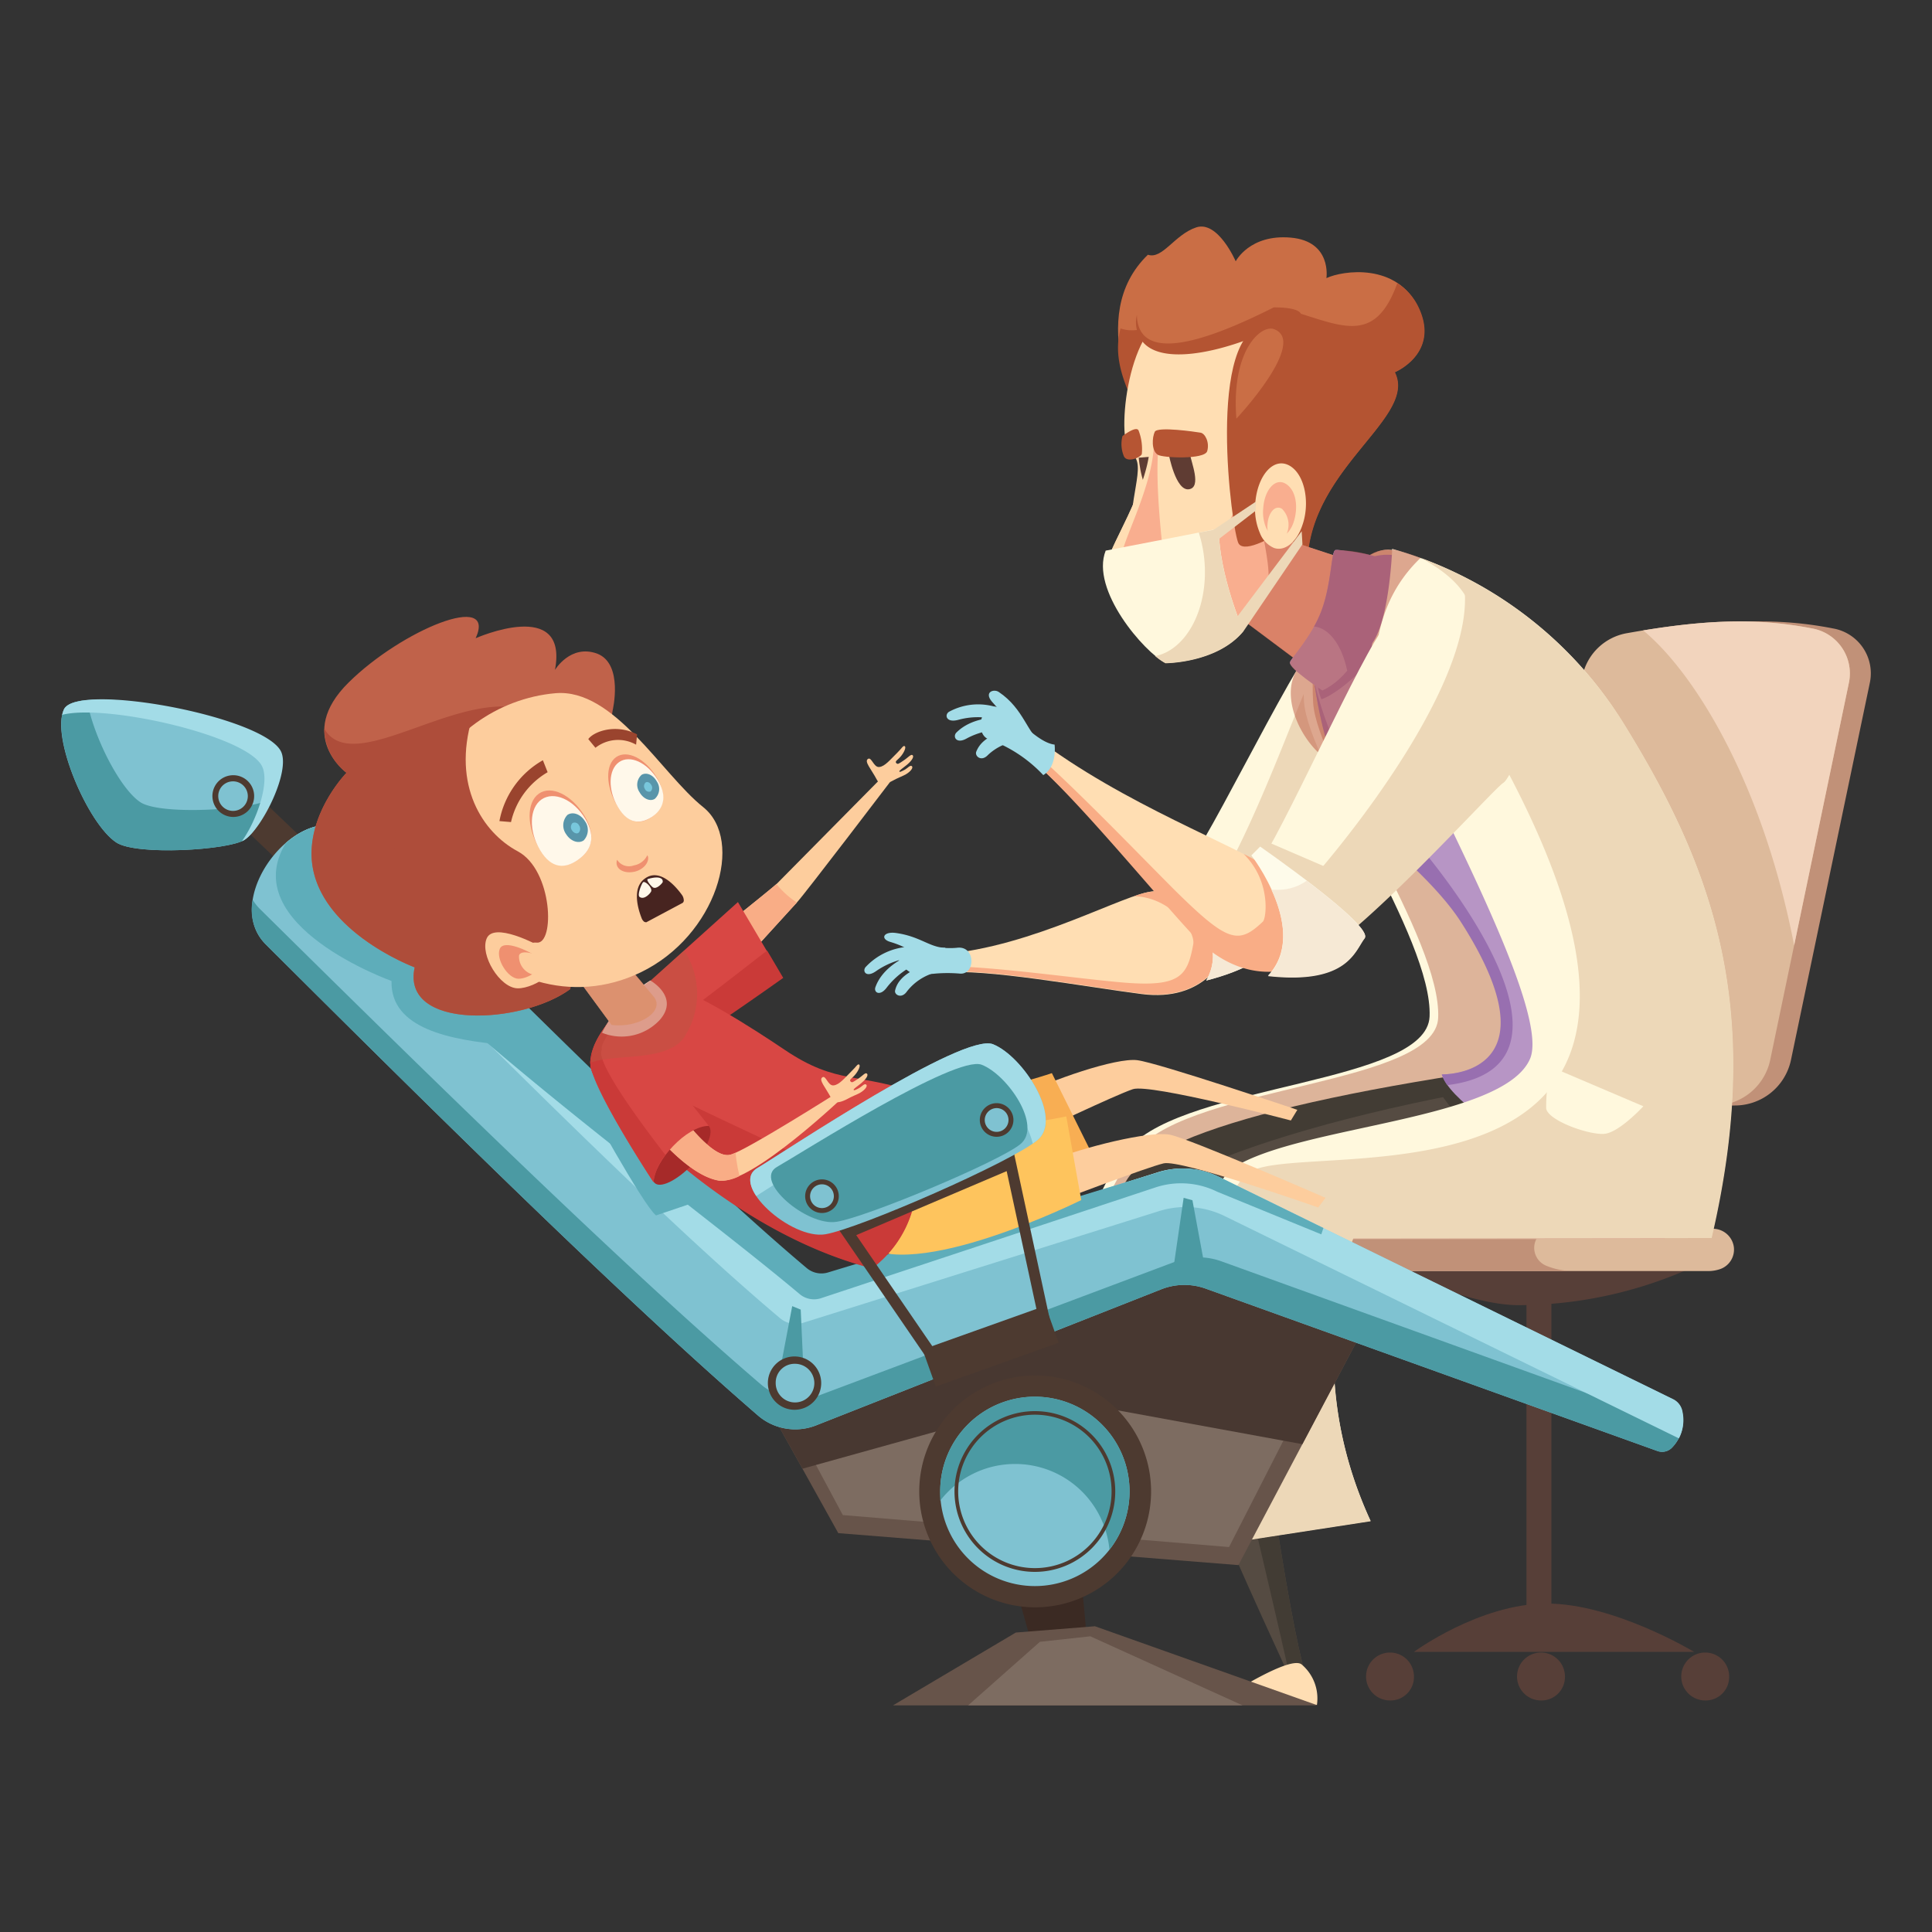 <svg xmlns="http://www.w3.org/2000/svg" viewBox="0 0 200 200"><rect x="0" y="0" width="200" height="200" fill="#333333" stroke="none"/><g style="isolation:isolate"><g id="eccd8ad6-2bda-48a1-b729-5c85314fa9ed" data-name="Layer 1"><rect x="26.79" y="81.38" width="3.41" height="10.19" transform="translate(-53.74 47.41) rotate(-46.35)" style="fill:#4d3a30"></rect><path d="M146.37,173.67a2.48,2.48,0,1,0-2.48,2.36A2.42,2.42,0,0,0,146.37,173.67Z" style="fill:#573f38"></path><path d="M179,173.67a2.48,2.48,0,1,0-2.48,2.36A2.42,2.42,0,0,0,179,173.67Z" style="fill:#573f38"></path><path d="M162,173.67a2.48,2.48,0,1,0-2.48,2.36A2.42,2.42,0,0,0,162,173.67Z" style="fill:#573f38"></path><polygon points="158.02 133.89 158.02 167.29 160.6 167.49 160.6 133.89 158.02 133.89" style="fill:#573f38"></polygon><path d="M146.37,171h29s-8.28-5-15.24-5S146.37,171,146.37,171Z" style="fill:#573f38"></path><path d="M142.06,130.41h34.78a43.82,43.82,0,0,1-19.64,4.7C151.42,135.11,142.06,130.41,142.06,130.41Z" style="fill:#573f38"></path><path d="M185.39,109.78a5.94,5.94,0,0,1-5.87,4.66H162.75a5.35,5.35,0,0,1-4.11-1.9,5,5,0,0,1-1.06-4.3L166,69.9a5.73,5.73,0,0,1,4.63-4.37c7.59-1.34,13.17-1.65,19.15-.47a4.72,4.72,0,0,1,3.8,5.55Z" style="fill:#c19178"></path><path d="M177.93,131.42a2.14,2.14,0,0,0,1.55-2.38,2.19,2.19,0,0,0-2.19-1.84h-35.9a2,2,0,0,0-2,1.58,2,2,0,0,0,1.17,2.23,7.2,7.2,0,0,0,2.95.57h33.33A3.75,3.75,0,0,0,177.93,131.42Z" style="fill:#ddba9b"></path><path d="M183.24,109.78a5.94,5.94,0,0,1-5.87,4.66H160.6a5.36,5.36,0,0,1-4.11-1.9,5,5,0,0,1-1.06-4.3l8.4-38.34a5.71,5.71,0,0,1,4.63-4.36c7.59-1.35,13.17-1.66,19.15-.48a4.73,4.73,0,0,1,3.8,5.56Z" style="fill:#ddba9b"></path><path d="M191.41,70.62a4.73,4.73,0,0,0-3.8-5.56c-5.54-1.09-10.74-.9-17.51.2,5.36,4.43,12.38,15.82,15.63,32.61Z" style="fill:#f2d4bd"></path><path d="M176.84,131.58h0Z" style="fill:#ddc99e"></path><path d="M139.38,128.78a2,2,0,0,1,2-1.58h19.48a2,2,0,0,0-2,1.58A2,2,0,0,0,160,131a7.2,7.2,0,0,0,2.95.57H143.51a7.29,7.29,0,0,1-3-.57A2,2,0,0,1,139.38,128.78Z" style="fill:#c19178"></path><path d="M127.07,99.54c5.09-1.54,19.49-16.07,20.62-16.65S154,75.64,151,69.57s-10.53-8.28-14.07-4.24S123.9,89.75,122,90.62,122.11,98.61,127.07,99.54Z" style="fill:#fff8dd"></path><path d="M151,69.57c-2-4.07-6.06-6.39-9.57-6.27.65,4.13-4.65,5.51-5.35,6.18-1,.94-8.21,22.62-13,25.83a7.54,7.54,0,0,1-.94.06,7.23,7.23,0,0,0,4.95,4.17c5.09-1.54,19.49-16.07,20.62-16.65S154,75.64,151,69.57Z" style="fill:#edd8b8"></path><path d="M136.1,157.44l-30.72-2.63s4.54-28.18,11.54-36c5.94-6.62,30.78-6.63,31.07-13.58.34-8.15-12.53-26.1-13-32.58-.69-10.72,6.63-15.95,9.76-14.45,0,0,5.74,1.32,14.9,16.09s17.32,29.92,11.71,53.86H134.32S128.72,141.4,136.1,157.44Z" style="fill:#fff8dd"></path><path d="M137,157.56l-30.73-2.63s4.54-28.18,11.55-36c5.94-6.62,30.78-6.63,31.06-13.58.34-8.15-12.53-26.1-12.94-32.58-.69-10.72,5.6-17.16,8.73-15.66,0,0,6.76,2.53,15.93,17.3s17.31,29.92,11.71,53.86H135.17S129.57,141.52,137,157.56Z" style="fill:#ddb49a"></path><path d="M119.4,92.27c-2.87.16-12.42,5.77-21.86,6.51-.61,0,.07,1.93.07,1.93,4.16-.51,14.94,1.48,20.61,2.2,6.31.8,9-3.45,9.59-6.79C128.41,92.59,123.46,92.05,119.4,92.27Z" style="fill:#ffdeb3"></path><path d="M119.4,92.27a8.26,8.26,0,0,0-2,.51c3.73.07,6.4,3.56,6.12,5-.62,3.34-1.39,4.48-7.72,3.89-4.84-.44-13.39-1.69-18.4-1.65.09.35.2.64.2.64,4.16-.51,14.94,1.48,20.61,2.2,6.31.8,9-3.45,9.59-6.79C128.41,92.59,123.46,92.05,119.4,92.27Z" style="fill:#f9ad86"></path><path d="M124.87,101.51c8-2.07,7.82-5.24,8.46-6.63s-12.44-4.12-12.44-4.12l-.63,1.06S127.86,96.19,124.87,101.51Z" style="fill:#fefbea"></path><path d="M126.28,92a5.87,5.87,0,0,1-2.61,1.8,4.89,4.89,0,0,1-.62.19c1.8,1.78,3.51,4.5,1.82,7.51,8-2.07,7.82-5.24,8.46-6.63C133.68,94.1,129.8,92.91,126.28,92Z" style="fill:#f6e9d5"></path><path d="M135.47,60.77c-1.79-11.55,11.46-17.14,8.89-22.23,0,0,4.68-1.94,2.48-6.66S139,28,137.31,28.79c0,0,.59-3.81-3.68-4.19s-5.71,2.45-5.71,2.45-1.84-4.26-4.09-3.51-3.49,3.34-5,2.83c-6.7,6.47-.38,17.05-.62,18.79C117.63,49.64,135.47,60.77,135.47,60.77Z" style="fill:#ca6e45"></path><path d="M116,34c3.26,1.12,6.5-3,10.65-3,9.53,0,14.8,7.18,18-1.69a6,6,0,0,1,2.23,2.56c2.2,4.72-2.48,6.66-2.48,6.66,2.57,5.09-10.68,10.68-8.89,22.23,0,0-17.84-11.13-17.22-15.61C118.59,42.74,114.71,38.78,116,34Z" style="fill:#b45432"></path><path d="M107.39,172.29c.56-6,13.4-27.18,13.87-29.28s1.31-12.45,2.79-16.89,42.85,3.79,46.23-1.28,3.38-10.15-2.54-15.85c-31.9,3.8-50,8.58-51.5,14.07s-10.46,49.21-10.46,49.21Z" style="fill:#423c34"></path><path d="M135.21,173.51c-1.9-5.7-5.29-31.14-5.71-33.25s-5.92-6.34-4.44-10.78,45.43,1.27,48.81-3.8,2.42-9.71-3.5-15.42c-31.9,3.81-53.13,11.4-54.61,16.9s18,47,18,47Z" style="fill:#554b42"></path><path d="M166.88,125.78s-12.49-4.32-17.93-12.86l5.78-1.7,18.83,6.15S173.81,126.4,166.88,125.78Z" style="fill:#423c34"></path><path d="M135.21,173.51l-1.47.64-.22-.6c-2.12-9.5-7-29.83-7.39-31.75-.42-2.11-6.82-10.66-5.33-15.1s45.43,1.27,48.81-3.8c2.77-4.17,2.61-8-.8-12.44l1.56-.2c5.92,5.71,6.88,10.35,3.5,15.42s-47.33-.63-48.81,3.8,4,8.67,4.44,10.78S133.31,167.81,135.21,173.51Z" style="fill:#423c34"></path><path d="M175.38,125.1c-3.2,2-24.71-9-26.12-13.88,0,0,12.8.23,2.52-15.83-2.09-3.27-6.48-7.24-9-9.34-4.48-3.73-6.18-11.68-6.64-14.84-.69-4.67,4.25-13.7,7.42-13.63,8.52.19,20.51,13.17,26.72,22.87C180.81,96.88,178.66,123,175.38,125.1Z" style="fill:#b795c5"></path><path d="M136.8,72.39c2.45-.82,10.54-7.73,8-14.82,0,0-5.34-1.63-7.54,6.09C135.44,70,136.8,72.39,136.8,72.39Z" style="fill:#986fb0"></path><path d="M142.71,86.56c2.51,2.1,6.45,5.64,8.54,8.91,10.27,16.06-2,15.75-2,15.75a4,4,0,0,0,.58,1.11c17.5-2.14-4.09-27.12-7.83-29.92-2.68-2-4.83-7.3-5.91-11.67,0,.16,0,.32.05.47C136.61,74.37,138.23,82.83,142.71,86.56Z" style="fill:#986fb0"></path><path d="M137.11,70.49,123.44,60.27l3.8-6.33,16,5.24A16,16,0,0,1,137.11,70.49Z" style="fill:#f9ae8f"></path><path d="M136.33,176.48H125.57s7.79-5.21,9.16-4.19A4.61,4.61,0,0,1,136.33,176.48Z" style="fill:#ffdeb3"></path><path d="M107.21,176.48H96.45s9.21-5.76,10.57-4.75C109.07,173.25,107.21,176.48,107.21,176.48Z" style="fill:#ffdeb3"></path><path d="M141.88,157.44l-13,2s-8-34.29-1.1-38.62,27.8-4.83,30.6-11.19-18-40.59-16.26-43.14,2-9.67,2-9.67a41.17,41.17,0,0,1,23.89,18c9.17,14.77,14.73,29.38,9.13,53.32h-37.1S134.49,141.4,141.88,157.44Z" style="fill:#fff8dd"></path><path d="M177.19,128.16c5.6-23.94,0-38.55-9.13-53.32a41.82,41.82,0,0,0-21-17.09c10.12,5.41,2.67,11.12,5.74,16.3,32.11,54.29-17.45,43.52-23.39,47.26-6.88,4.33-.52,38.17-.52,38.17l13-2c-7.39-16-1.79-29.28-1.79-29.28Z" style="fill:#edd8b8"></path><path d="M136.89,71.48s-3.45-2.27-3.36-2.91c0-.31,2.24-2.61,3.27-5.36s1-6.18,1.45-6.27c.91-.18,5.09,1.45,5.37,1.72S142.07,69.11,136.89,71.48Z" style="fill:#b795c5"></path><path d="M139.46,69.44c4-3.69,4.47-11.19,4.25-11.41a18.25,18.25,0,0,0-5.46-1.09c-.46.09-.38,3.4-1.45,6.27a11.82,11.82,0,0,1-.77,1.65C137.6,65,138.93,66.83,139.46,69.44Z" style="fill:#986fb0"></path><path d="M160.57,110.45l9.55,4.07s-2.46,2.68-4,2.85-5.86-1.35-6.06-2.62A16.79,16.79,0,0,1,160.57,110.45Z" style="fill:#fff8dd"></path><path d="M140.06,79.17c4.71-1.91-1.35-13.42,7-21.42h0a24.45,24.45,0,0,0-2.89-.89.87.87,0,0,1,0,.11,3.37,3.37,0,0,0-2.36.47,13.8,13.8,0,0,0-3.55-.5c-.1,0-.18.21-.25.53l-8.29-2.73A14.56,14.56,0,0,0,126.38,61a6,6,0,0,0-.1,1.42l7.58,5.67a2,2,0,0,0-.33.51c0,.19.25.51.65.88C131.93,73.44,137,80.42,140.06,79.17Z" style="fill:#bd5643;mix-blend-mode:multiply;opacity:0.5"></path><path d="M120.84,58.4s-4,.47-6-.19c-.92-.31,4.65-8.25,4.18-12.9C119,45.31,122.26,47.4,120.84,58.4Z" style="fill:#ffdeb3"></path><path d="M130.51,60.6c-.28,1.11-4.17,7.09-9.77,7.38,0,0-2.82-7.45-3.5-11.76s1.61-8.25-.1-9.2-.55-13.2,4-14.42c3.51-1,11.76.77,9.49,7.59C127.76,48.72,131.27,57.66,130.51,60.6Z" style="fill:#ffdeb3"></path><path d="M129.73,45.08c-1.54,6.72-2,11.28-6.38,11.28-1,0-5.24-.08-6.16-.56a3,3,0,0,0,0,.42c.68,4.31,3.5,11.76,3.5,11.76,5.6-.29,10.23-6.3,10.52-7.41C131.87,58.19,129.41,52.07,129.73,45.08Z" style="fill:#f9ae8f"></path><path d="M123.19,47c.1.83,1.24,3.46-.12,3.65S121,47.07,121,47.07Z" style="fill:#5f3c33"></path><path d="M119.08,47.28c.09.84,1.3,3.37.43,3.65-1.3.42-1.63-3.55-1.63-3.55Z" style="fill:#5f3c33"></path><path d="M132.22,55.27s-3.32,2.09-4,1-3.51-22.19,2.94-22.67,2.66,14.42,2.66,14.42Z" style="fill:#b45432"></path><path d="M129.94,52.17c.19-2.94,1.94-5,3.66-3.9,1.54,1,2,3.9,1.22,6.1-.59,1.78-1.82,2.72-2.92,2.36a2.71,2.71,0,0,1-1.48-1.56A6.32,6.32,0,0,1,129.94,52.17Z" style="fill:#ffdeb3"></path><path d="M131.26,33.34c-4.7,2.36-12.43,5.17-13.28.69s6.86-4.73,13.37-3S131.26,33.34,131.26,33.34Z" style="fill:#ca6e45"></path><path d="M130.77,52.62c.12-1.9,1.25-3.23,2.36-2.52s1.26,2.52.79,3.94c-.38,1.15-1.17,1.76-1.88,1.53a1.8,1.8,0,0,1-1-1A4.15,4.15,0,0,1,130.77,52.62Z" style="fill:#f9ae8f"></path><path d="M131.21,54.29c.08-1.22.8-2.07,1.51-1.61a2.35,2.35,0,0,1,.5,2.52c-.24.73-.75,1.12-1.2,1a1.1,1.1,0,0,1-.61-.64A2.66,2.66,0,0,1,131.21,54.29Z" style="fill:#ffdeb3"></path><path d="M117.7,32.6a3.13,3.13,0,0,0,.06.73c.88,4.66,9.21.94,14.1-1.51,4.79,0,2.56,2,.21,2.06-4.89,2.46-13.52,4.78-14.41.13A3,3,0,0,1,117.7,32.6Z" style="fill:#b45432"></path><path d="M131.88,34.07c-1.35-.49-4.45,2.22-3.89,9.27C128,43.34,135.45,35.37,131.88,34.07Z" style="fill:#ca6e45"></path><path d="M118.2,47c-.12.37-1.63,1-1.89.14a3.25,3.25,0,0,1-.11-2c.16-.12,1.47-1.1,1.67-.56A5.27,5.27,0,0,1,118.2,47Z" style="fill:#b65533"></path><path d="M125.12,57.46l.41-.3c1.11,3.06-3.29,3.81-5.66,4.13l.34-.25C122.45,60.62,125.55,59.75,125.12,57.46Z" style="fill:#e28971"></path><path d="M125.23,60.64c.29-.32-2.93.84-2.93.84A3,3,0,0,0,125.23,60.64Z" style="fill:#f9ae8f"></path><path d="M119,45.31a2.35,2.35,0,0,1,.57.63c-.17,4.7-4,11.59-3.11,11.88a11.28,11.28,0,0,0,4.36.42s0,.1,0,.16-4,.47-6-.19C113.94,57.9,119.51,50,119,45.31Z" style="fill:#ffdeb3"></path><path d="M119.41,45.15a2.66,2.66,0,0,1,.58.64c-.58,3.91.52,12.21.51,12.27a10.26,10.26,0,0,1-4.24-.3C115.34,57.45,119.88,49.8,119.41,45.15Z" style="fill:#f9ae8f"></path><path d="M119.86,47.08c.5.32,4.85.52,5.11-.38s-.21-1.83-.69-1.91-4.47-.67-4.74-.09S119.17,46.65,119.86,47.08Z" style="fill:#b65533"></path><path d="M114.46,57c-1.61,4.07,4,10.52,6.19,11.63,0,0,5.35,0,8.07-3.31,0,0-2.55-5.86-2.55-10.61C126.17,54.74,117.62,56.4,114.46,57Z" style="fill:#fff8dd"></path><polygon points="125.15 55.16 129.99 51.94 129.99 52.87 125.58 56.26 125.15 55.16" style="fill:#edd8b8"></polygon><polygon points="127.45 64.67 134.75 54.99 134.83 56.35 128.72 65.35 127.45 64.67" style="fill:#edd8b8"></polygon><path d="M126.17,54.74l-2.07.4a13.46,13.46,0,0,1,.6,3.13c.34,4.86-1.92,9-5.11,9.65a6.11,6.11,0,0,0,1.06.74s5.35,0,8.07-3.31C128.72,65.35,126.17,59.49,126.17,54.74Z" style="fill:#edd8b8"></path><path d="M135.61,99.39c4.9-2,17.64-18.24,18.7-18.94s5.51-8,1.8-14.22-10.09-5.32-13.17-.82-11.59,23.93-13.39,25S130.55,98.76,135.61,99.39Z" style="fill:#fff8dd"></path><path d="M156.55,65.21A13.5,13.5,0,0,0,151.61,61c1.14,11.68-18.08,33.17-19.55,33.87a5.48,5.48,0,0,1-2.73-1.43c.81,2.47,3.09,5.53,6.28,5.92,4.9-2,18.91-17.62,20-18.31S160.26,71.37,156.55,65.21Z" style="fill:#edd8b8"></path><path d="M131.3,89.93c-2.75-2.21-15-6.59-24.24-13.7-.6-.46-1.35,1.58-1.35,1.58,4.19,3,12.76,13.06,17.47,18.18,5.24,5.69,10.72,4.81,13.62,2.85S135.19,93.06,131.3,89.93Z" style="fill:#ffdeb3"></path><path d="M131.3,89.93a16.53,16.53,0,0,0-2.56-1.53c2.84,2.8,2.36,6.61,2,7-2.53,2.4-3.62,2.19-9.13-3.25-4-4-10.8-11.11-15.5-15.13a7.53,7.53,0,0,0-.37.81c4.19,3,12.84,13.63,17.55,18.75,5.24,5.7,10.64,4.24,13.54,2.28S135.19,93.06,131.3,89.93Z" style="fill:#f9ad86"></path><polygon points="138.07 90.11 131.53 87.29 130.71 88.56 135.98 93.29 138.07 90.11" style="fill:#edd8b8"></polygon><path d="M131.26,101c8.27.91,9-2.63,10-3.9s-10.81-9.46-10.81-9.46l-.91.91S135.62,96.38,131.26,101Z" style="fill:#fefbea"></path><path d="M135.27,91.17a5.06,5.06,0,0,1-3,.94c-.22,0-.44,0-.65,0,1.23,2.66,2.12,6.32-.35,8.94,8.27.91,9-2.63,10-3.9C141.81,96.4,138.4,93.56,135.27,91.17Z" style="fill:#f6e9d5"></path><path d="M107.84,76.84c-1.49-.83-1.8-3.43-4.45-5.21-.51-.34-1.55,0-.71,1,1.73,1.92,2.25,2.7,2.66,4S107.84,76.84,107.84,76.84Z" style="fill:#a3dce7"></path><path d="M104,74.3c-1.06-.09-3.47,0-5,1.54-.4.42,0,1.23,1.1.59a7.69,7.69,0,0,1,4.37-.86C105.86,75.8,104,74.3,104,74.3Z" style="fill:#a3dce7"></path><path d="M109.17,77.08c-2.15-.24-4.87-4.17-6.36-3.91s-1.75,2.88-.48,3.35A14.41,14.41,0,0,1,108,80.24C109.48,79.32,109.17,77.08,109.17,77.08Z" style="fill:#a3dce7"></path><path d="M104.7,75.65c-1,.09-3,.52-3.64,2.17-.17.44.51,1.08,1.21.34a5.39,5.39,0,0,1,3.43-1.47C107,76.67,104.7,75.65,104.7,75.65Z" style="fill:#a3dce7"></path><path d="M103.42,73.3a6.3,6.3,0,0,0-5.19.39c-.48.32-.28,1.18,1,.82a7.67,7.67,0,0,1,4.47.14C104.92,75.17,103.42,73.3,103.42,73.3Z" style="fill:#a3dce7"></path><path d="M94.4,98.78c-1,.38-3.09,1.46-3.78,3.42-.19.53.47,1,1.2,0a8.2,8.2,0,0,1,3.53-2.61C96.62,99.22,94.4,98.78,94.4,98.78Z" style="fill:#a3dce7"></path><path d="M99.09,98.11c-2,.22-4.75-.68-5.82.36s1.42,2.73,1.82,2.45.56,0,1.69-.13a14.78,14.78,0,0,1,2.62,0C101,100.88,101,97.89,99.09,98.11Z" style="fill:#a3dce7"></path><path d="M95.86,99.92c-.91.26-2.85,1-3.2,2.62-.1.43.66.9,1.22.1a5.56,5.56,0,0,1,3.1-2C98.19,100.45,95.86,99.92,95.86,99.92Z" style="fill:#a3dce7"></path><path d="M97.86,98.11c-1.58,0-2.61-1.19-5.13-1.53-1.29-.17-1.61.61-.59.92,3.08.91,2.67,2.14,4.41,1.87A1.35,1.35,0,0,0,97.86,98.11Z" style="fill:#a3dce7"></path><path d="M94.25,98a6.64,6.64,0,0,0-4.66,2.13c-.34.45.11,1.12,1.13.38a8.13,8.13,0,0,1,4.16-1.42C96.2,99.08,94.25,98,94.25,98Z" style="fill:#a3dce7"></path><polygon points="87.13 158.12 127.87 161.18 141.44 136.99 120.21 128.07 75.87 139.1 87.13 158.12" style="fill:#7d6c61"></polygon><polygon points="139.48 136.16 127.23 160.15 87.25 156.84 77.51 138.69 75.87 139.1 86.78 158.71 128.2 162.02 141.44 136.99 139.48 136.16" style="fill:#67544a"></polygon><polygon points="109.11 144.79 134.82 149.5 141.44 136.99 120.21 128.07 75.87 139.1 83.07 152.04 109.11 144.79" style="fill:#483831"></polygon><path d="M27.5,97.75c17.89,17.83,37.15,36.84,50.94,48.76a5.9,5.9,0,0,0,6,1.06l35.77-14.1a6.54,6.54,0,0,1,4.61-.07l46.76,16.81a1.43,1.43,0,0,0,1.57-.42,4,4,0,0,0,1-3.6,1.78,1.78,0,0,0-1-1.35l-47-23a8.5,8.5,0,0,0-6.3-.48L85.81,132.07a2.36,2.36,0,0,1-2.22-.45c-11.52-9.68-29.37-27.69-46.49-44.85C31.83,81.49,22.5,92.76,27.5,97.75Z" style="fill:#7fc2d1"></path><path d="M126.46,130.58a6.87,6.87,0,0,0-4.73,0L84.93,144.4a6.16,6.16,0,0,1-6.19-1.11c-14-12-33.64-31.21-51.83-49.19a5,5,0,0,1-.75-.95,5.1,5.1,0,0,0,1.34,4.6c17.89,17.83,37.15,36.84,50.94,48.76a5.9,5.9,0,0,0,6,1.06l35.77-14.1a6.54,6.54,0,0,1,4.61-.07l46.76,16.81a1.43,1.43,0,0,0,1.57-.42,4,4,0,0,0,1-2Z" style="fill:#4b9aa3"></path><path d="M30.54,88C49,106.55,68.3,126,80.74,136.45a2.54,2.54,0,0,0,2.39.49L120,125.37a9.17,9.17,0,0,1,6.8.53l47,23a4.09,4.09,0,0,0,.38-2.72,1.78,1.78,0,0,0-1-1.35l-47-23a8.5,8.5,0,0,0-6.3-.48L85.81,132.07a2.36,2.36,0,0,1-2.22-.45c-11.52-9.68-29.37-27.69-46.49-44.85-2.24-2.25-5.22-1.49-7.51.5A5.78,5.78,0,0,1,30.54,88Z" style="fill:#a3dce7"></path><path d="M67.91,125.82l4.82-1.63L60.55,113.74S66.55,124.73,67.91,125.82Z" style="fill:#5eadba"></path><path d="M137,127.12l-10.78-5.28a8.5,8.5,0,0,0-6.3-.48L85.73,131.72a2.36,2.36,0,0,1-2.22-.45C72,121.59,54.22,103.93,37.1,86.77c-2.24-2.25-5.22-1.49-7.51.5.3.19,2.94,4.11,4.83,6,17.12,17.16,36.81,31,48.33,40.67a2.32,2.32,0,0,0,2.21.46l34.75-11.51a8.46,8.46,0,0,1,6.3.48l10.77,4.41Z" style="fill:#5eadba"></path><path d="M52.24,108.17c-5.6-.51-11.84-1.66-11.71-6.62,0,0-16.15-5.77-10.94-14.28l12.08,5Z" style="fill:#5eadba"></path><path d="M105.52,113.47c3.27-1.66,10-4,12.21-3.72s16.57,5.14,16.57,5.14l-.67,1.1s-14.55-3.83-16.35-3.24S107,117.39,107,117.39Z" style="fill:#fdcd9d"></path><path d="M108.89,111.09S95,115.85,88.67,112.9c0,0-5.24,10.23.91,13.77s23.66-6.82,23.66-6.82Z" style="fill:#f8ae53"></path><path d="M71.29,98.85S79.9,92,80.48,91.42s11.07-11.2,11.07-11.2l.72.56S83.4,92.43,82.49,93.43s-8.38,9.2-8.38,9.2S70.15,99.75,71.29,98.85Z" style="fill:#fdcd9d"></path><path d="M80.38,91.52c-1.15,1-9.09,7.33-9.09,7.33-1.14.9,2.82,3.78,2.82,3.78s7.46-8.21,8.38-9.2l0,0A9.24,9.24,0,0,1,80.38,91.52Z" style="fill:#f9ad86"></path><path d="M66.39,102.38l10-9,4.14,7S70,109.11,69.29,109,65.48,104.73,66.39,102.38Z" style="fill:#d84744"></path><path d="M79.41,98.4c-2.59,2-10.69,8.39-11.34,8.31a3.36,3.36,0,0,1-1.28-1.08c.76,1.73,2.07,3.28,2.5,3.35.72.13,11.79-7.75,11.79-7.75Z" style="fill:#ca3a38"></path><path d="M108.65,120.17c3.4-1.38,10.35-3.14,12.48-2.7S137.22,124,137.22,124l-.76,1s-14.19-5-16-4.57-10.59,3.78-10.59,3.78Z" style="fill:#fdcd9d"></path><path d="M110.38,115.57s-14.14,3.08-19.72-.6c0,0-6.8,9.52-1.53,13.75s22.8-4.49,22.8-4.49Z" style="fill:#fec45d"></path><path d="M61.55,111.44c-2.27-3.32,5-9.85,6.75-9.66,2.94.32,10,4.92,12.89,6.87,5.54,3.75,7.66,2.28,14.28,4.68-.71,5.27,1.26,13-5.19,17.94C75.45,127.42,63.82,114.76,61.55,111.44Z" style="fill:#d84744"></path><path d="M94.37,125.45C78.21,117,64.59,112,62.32,108.64c-.43-.62,2.8-4.38,2.95-5.16-2.5,2.12-5.23,5.75-3.72,8,2.27,3.32,13.9,16,28.73,19.83a11.49,11.49,0,0,0,4.11-5.83Z" style="fill:#ca3a38"></path><path d="M68.32,105.56a5.39,5.39,0,0,1-6,1.35,13.68,13.68,0,0,1,5-5.41S70.37,103.19,68.32,105.56Z" style="fill:#fee2d4"></path><path d="M63.31,106.1l-4.7-6.4,4.87-1.53,4.12,4.92C69,104.6,66.19,106.47,63.31,106.1Z" style="fill:#fdcd9d"></path><path d="M92.77,80.63c.19-.1.51-.22.81-.37.54-.25,1-.73.83-.93s-.44.2-.82.39-.45.22-.49.14.34-.33.75-.66.8-.8.64-1-.43.18-.94.52-.62.45-.78.26.19-.31.53-.74.52-.92.35-1-.26.19-.79.71c-.69.67-1.25,1.39-1.84,1.45s-.8-1.11-1.18-.83.32,1,.94,2.16C91,81.13,91.31,81.46,92.77,80.63Z" style="fill:#fdcd9d"></path><path d="M73.37,116.55c-.57-.65-2.3.11-3.85,1.71s-2.36,3.5-1.79,4.16,2.3-.19,3.86-1.78S73.94,117.21,73.37,116.55Z" style="fill:#a62a29"></path><path d="M69.7,114.54c1.92,2.39,4.32,5.41,5.91,5S86.86,113,86.86,113l.73.28s-9.83,9.41-13.13,8.93-7.19-5.54-7.19-5.54Z" style="fill:#fdcd9d"></path><path d="M76.15,119.32a3.77,3.77,0,0,1-.54.21c-1.59.42-4-2.6-5.91-5l-2.43,2.16s3.81,5,7.19,5.54a4.14,4.14,0,0,0,2.1-.49A14.67,14.67,0,0,1,76.15,119.32Z" style="fill:#f9ad86"></path><path d="M66.68,108.07l6.69,8.48c-2.3,0-5.64,3.64-5.72,5.83,0,0-6.85-10.38-6.54-12.58C61.21,109.09,64.42,106.94,66.68,108.07Z" style="fill:#d84744"></path><path d="M62.22,108.91a.6.6,0,0,1,.1-.27c-.7.43-1.17.9-1.21,1.16-.31,2.2,6.54,12.58,6.54,12.58a5.53,5.53,0,0,1,1.24-2.81C66.46,116.43,62.15,110.61,62.22,108.91Z" style="fill:#ca3a38"></path><path d="M71.05,107a8.15,8.15,0,0,0-.23-8.6l-3.47,3.11,0,0c-.23.15-.45.3-.66.46l-3.17-3.79L58.61,99.7l4.4,6c-.17.25-.31.47-.41.65,0,0,0,0,0,0a9.9,9.9,0,0,0-.64,1,.75.75,0,0,0-.07.12c-.07.13-.14.26-.2.39l-.06.12a3.47,3.47,0,0,0-.2.5h0c0,.16-.1.32-.14.48l0,.13c0,.12,0,.24-.07.35s0,.09,0,.14,0,.28,0,.41C63.86,109,69.53,110.05,71.05,107Z" style="fill:#bd5643;mix-blend-mode:multiply;opacity:0.5"></path><path d="M61.81,67.66c-2.76-1-4.36,1.69-4.36,1.69,1.43-7.56-8.21-3.28-8.21-3.28,2.23-4.9-7.63-.88-13.16,4.59S35.87,80,35.87,80s-3.6,3.67-3.62,8.35c0,7.82,10.68,11.79,10.68,11.79-1.44,6.55,11.11,5.93,16.1,2.25l4.39-28.84S64.57,68.71,61.81,67.66Z" style="fill:#c0624a"></path><path d="M52.21,73.14c-6.91-.16-16,6.9-18.64,2.29A5.94,5.94,0,0,0,35.87,80s-3.6,3.67-3.62,8.35c0,7.82,10.68,11.79,10.68,11.79-1.44,6.55,11.11,5.93,16.1,2.25l3.59-23.58C59.36,81.78,57.63,73.27,52.21,73.14Z" style="fill:#ae4d3a"></path><path d="M46.93,95.51c4.5,5.9,12.27,8.59,19.39,5.15C74.16,96.88,77.11,87,72.79,83.55S63.57,71.24,57.51,71.76,46,76.28,44.18,81.39,45.86,94.1,46.93,95.51Z" style="fill:#fdcd9d"></path><path d="M48.87,74.32c-2.08,7,1.09,11.86,4.73,13.81s3.86,9.66,1.95,9.45S54.26,101,55.6,102c0,0-12-1.33-13.77-7.45C37.45,79.65,48.87,74.32,48.87,74.32Z" style="fill:#ae4d3a"></path><path d="M56.52,98.33c-1.09-.7-5.42-2.89-6.14-1.18s1.36,5.11,3.19,5.16S59.1,100,56.52,98.33Z" style="fill:#fdcd9d"></path><path d="M55.43,98.93c-.65-.42-3.25-1.74-3.69-.71s.82,3.07,1.92,3.1S57,99.94,55.43,98.93Z" style="fill:#ef9070"></path><path d="M56.35,99.17c-.48-.26-2.38-1-2.62-.26a1.93,1.93,0,0,0,1.53,2C56,100.89,57.5,99.77,56.35,99.17Z" style="fill:#fdcd9d"></path><path d="M68,80.51c-1.19-2-3.07-2.92-4.21-2.14s-1.1,3,.08,5,2.49,2,3.63,1.18S69.14,82.47,68,80.51Z" style="fill:#ef9070"></path><path d="M60.5,84.45c-1.32-2.17-3.43-3.2-4.72-2.29s-1.26,3.41,0,5.59,2.79,2.16,4.08,1.24S61.81,86.63,60.5,84.45Z" style="fill:#ef9070"></path><path d="M68.09,80.73c-1.08-1.8-2.88-2.62-4-1.84s-1.19,2.88-.11,4.68,2.36,1.74,3.5,1S69.17,82.52,68.09,80.73Z" style="fill:#fff8ea"></path><path d="M60.58,84.75c-1.21-2-3.23-2.87-4.51-2s-1.36,3.26-.16,5.26,2.64,1.91,3.93,1S61.78,86.74,60.58,84.75Z" style="fill:#fff8ea"></path><path d="M70.6,92.65a1,1,0,0,1,.18.49.33.33,0,0,1-.12.33l-3.75,2c-.06,0-.16,0-.26-.08a.88.88,0,0,1-.24-.37c-.39-1-1-3.13.36-4.08C68.26,89.86,69.87,91.64,70.6,92.65Z" style="fill:#472420"></path><path d="M65.6,89.59A1.45,1.45,0,0,1,63.88,89a1.06,1.06,0,0,0-.05.43c.09.66.9,1,1.8.82s1.55-.89,1.46-1.54a1,1,0,0,0-.08-.18A1.89,1.89,0,0,1,65.6,89.59Z" style="fill:#ef9070"></path><path d="M68,80.91c-.38-.7-1.08-1-1.58-.7A1.37,1.37,0,0,0,66.2,82c.38.69,1.09,1,1.58.7A1.37,1.37,0,0,0,68,80.91Z" style="fill:#5895aa"></path><path d="M60.55,85c-.47-.75-1.28-1-1.81-.64a1.56,1.56,0,0,0-.13,2c.47.74,1.28,1,1.81.64A1.56,1.56,0,0,0,60.55,85Z" style="fill:#5895aa"></path><path d="M59.94,85.44a.5.5,0,0,0-.67-.24.59.59,0,0,0-.05.77c.18.27.48.38.67.24A.59.59,0,0,0,59.94,85.44Z" style="fill:#78c7dc"></path><path d="M67.42,81.26c-.14-.26-.4-.37-.58-.26a.51.51,0,0,0-.08.67.46.46,0,0,0,.59.26A.51.51,0,0,0,67.42,81.26Z" style="fill:#78c7dc"></path><path d="M65.85,77.09a3.79,3.79,0,0,0-4.21.32l-.74-.9c.55-.77,2.81-1.64,5.05-.49Z" style="fill:#9a442e"></path><path d="M56.69,79.94A8,8,0,0,0,52.9,85.1L51.7,85a9.18,9.18,0,0,1,4.5-6.3Z" style="fill:#9a442e"></path><path d="M66.22,92.86c.51.33,1.13-.42,1.19-.59.14-.4-.68-1.16-.86-.92S65.94,92.68,66.22,92.86Z" style="fill:#fff8ea"></path><path d="M67.59,91.86c.37.24.92-.39,1-.51.1-.29-.15-.76-1.51-.36C66.82,91.05,67.39,91.73,67.59,91.86Z" style="fill:#fff8ea"></path><path d="M88.05,113.59c.19-.1.5-.22.81-.37.53-.25,1-.73.82-.93s-.44.2-.82.39-.44.22-.49.14.34-.33.75-.66.81-.8.64-1-.42.18-.94.52-.62.45-.78.26.19-.31.53-.74.53-.92.36-1-.26.19-.8.71c-.68.67-1.24,1.39-1.84,1.45s-.79-1.11-1.17-.83.32,1,.93,2.16C86.29,114.09,86.58,114.42,88.05,113.59Z" style="fill:#fdcd9d"></path><polygon points="107.89 173.93 112.84 173.16 110.37 146.4 100.18 146.98 107.89 173.93" style="fill:#3b2a23"></polygon><polygon points="92.44 176.54 136.41 176.54 113.35 168.35 105.16 169 92.44 176.54" style="fill:#67544a"></polygon><path d="M95.16,154.39a12,12,0,1,0,12-12A12,12,0,0,0,95.16,154.39Z" style="fill:#4d3a30"></path><path d="M97.33,154.39a9.8,9.8,0,1,0,9.8-9.8A9.79,9.79,0,0,0,97.33,154.39Z" style="fill:#7fc2d1"></path><rect x="95.79" y="137.33" width="13.5" height="4.07" transform="translate(-40.87 42.56) rotate(-19.64)" style="fill:#4d3a30"></rect><polygon points="86.56 124.83 85.31 125.07 96.1 140.82 97.35 140.58 86.56 124.83" style="fill:#4d3a30"></polygon><polygon points="103.56 118.22 104.56 117.48 108.63 136.38 107.64 137.12 103.56 118.22" style="fill:#4d3a30"></polygon><polygon points="103.76 119.35 86.99 126.49 87.86 128.19 104.62 121.06 103.76 119.35" style="fill:#4d3a30"></polygon><path d="M85.45,127.77c-3.55.6-9.94-5.12-7.07-6.84S99.7,106.85,102.8,108.1s7.26,7.65,4.61,9.91S89,127.16,85.45,127.77Z" style="fill:#7fc2d1"></path><path d="M102.8,108.1c-3.1-1.25-21.56,11.12-24.42,12.83-1,.61-.87,1.73-.09,2.88,4.89-3.1,20.49-13.29,23.32-12.15,2.09.84,4.66,4,5.3,6.72.19-.13.36-.26.5-.37C110.06,115.75,105.89,109.34,102.8,108.1Z" style="fill:#a3dce7"></path><path d="M86.6,126.48c-3.09.49-8.65-4.27-6.17-5.68s18.5-11.62,21.19-10.58,6.32,6.36,4,8.23S89.68,126,86.6,126.48Z" style="fill:#4b9aa3"></path><path d="M83.35,123.83a1.74,1.74,0,1,0,1.74-1.74A1.74,1.74,0,0,0,83.35,123.83Z" style="fill:#4d3a30"></path><path d="M83.86,123.83a1.23,1.23,0,1,0,1.23-1.23A1.23,1.23,0,0,0,83.86,123.83Z" style="fill:#7fc2d1"></path><path d="M101.43,115.93a1.74,1.74,0,1,0,1.74-1.73A1.74,1.74,0,0,0,101.43,115.93Z" style="fill:#4d3a30"></path><path d="M101.94,115.93a1.23,1.23,0,1,0,1.23-1.22A1.24,1.24,0,0,0,101.94,115.93Z" style="fill:#7fc2d1"></path><path d="M105.09,151.55a9.8,9.8,0,0,1,9.76,8.87,9.8,9.8,0,1,0-17.52-6c0,.32,0,.63,0,.93A9.79,9.79,0,0,1,105.09,151.55Z" style="fill:#4b9aa3"></path><polygon points="100.22 176.54 128.63 176.54 112.87 169.39 107.65 169.96 100.22 176.54" style="fill:#7d6c61"></polygon><path d="M107.13,146.08a8.32,8.32,0,1,0,8.32,8.31A8.31,8.31,0,0,0,107.13,146.08Zm0,16.25a7.94,7.94,0,1,1,7.94-7.94A7.93,7.93,0,0,1,107.13,162.33Z" style="fill:#4d3a30"></path><polygon points="123.44 124.25 122.53 124 121.42 131.64 124.81 131.64 123.44 124.25" style="fill:#4b9aa3"></polygon><polygon points="82.89 135.57 82.01 135.21 79.96 145.99 83.36 145.99 82.89 135.57" style="fill:#4b9aa3"></polygon><path d="M79.49,143.18a2.76,2.76,0,1,0,2.76-2.76A2.75,2.75,0,0,0,79.49,143.18Z" style="fill:#4d3a30"></path><path d="M80.3,143.18a2,2,0,1,0,2-2A1.95,1.95,0,0,0,80.3,143.18Z" style="fill:#7fc2d1"></path><path d="M12.05,87.22c2.1,1.37,11.64.79,13.28-.29,1.83-1.21,4.24-6.91,3.2-9C26.68,74.34,8,70.57,6.62,73.43S9.1,85.3,12.05,87.22Z" style="fill:#7fc2d1"></path><path d="M27.82,82.76c-1.64,1.08-11.18,1.66-13.28.29S9.68,76.3,9,72.48c-1.26.11-2.13.42-2.38,1C5.28,76.3,9.1,85.3,12.05,87.22c2.1,1.37,11.64.79,13.28-.29a9.89,9.89,0,0,0,2.75-4.38Z" style="fill:#4b9aa3"></path><path d="M29.08,77.77C27.22,74.14,8,70.57,6.62,73.43a2.93,2.93,0,0,0-.18.57c4.47-1.17,19.06,2.12,20.68,5.31.84,1.64-.54,5.62-2.07,7.76a1.82,1.82,0,0,0,.28-.14C27.16,85.72,30.11,79.82,29.08,77.77Z" style="fill:#a3dce7"></path><path d="M22,82.62a2.16,2.16,0,1,0,1.94-2.36A2.15,2.15,0,0,0,22,82.62Z" style="fill:#4d3a30"></path><path d="M22.6,82.55A1.53,1.53,0,1,0,24,80.89,1.52,1.52,0,0,0,22.6,82.55Z" style="fill:#7fc2d1"></path></g></g></svg>